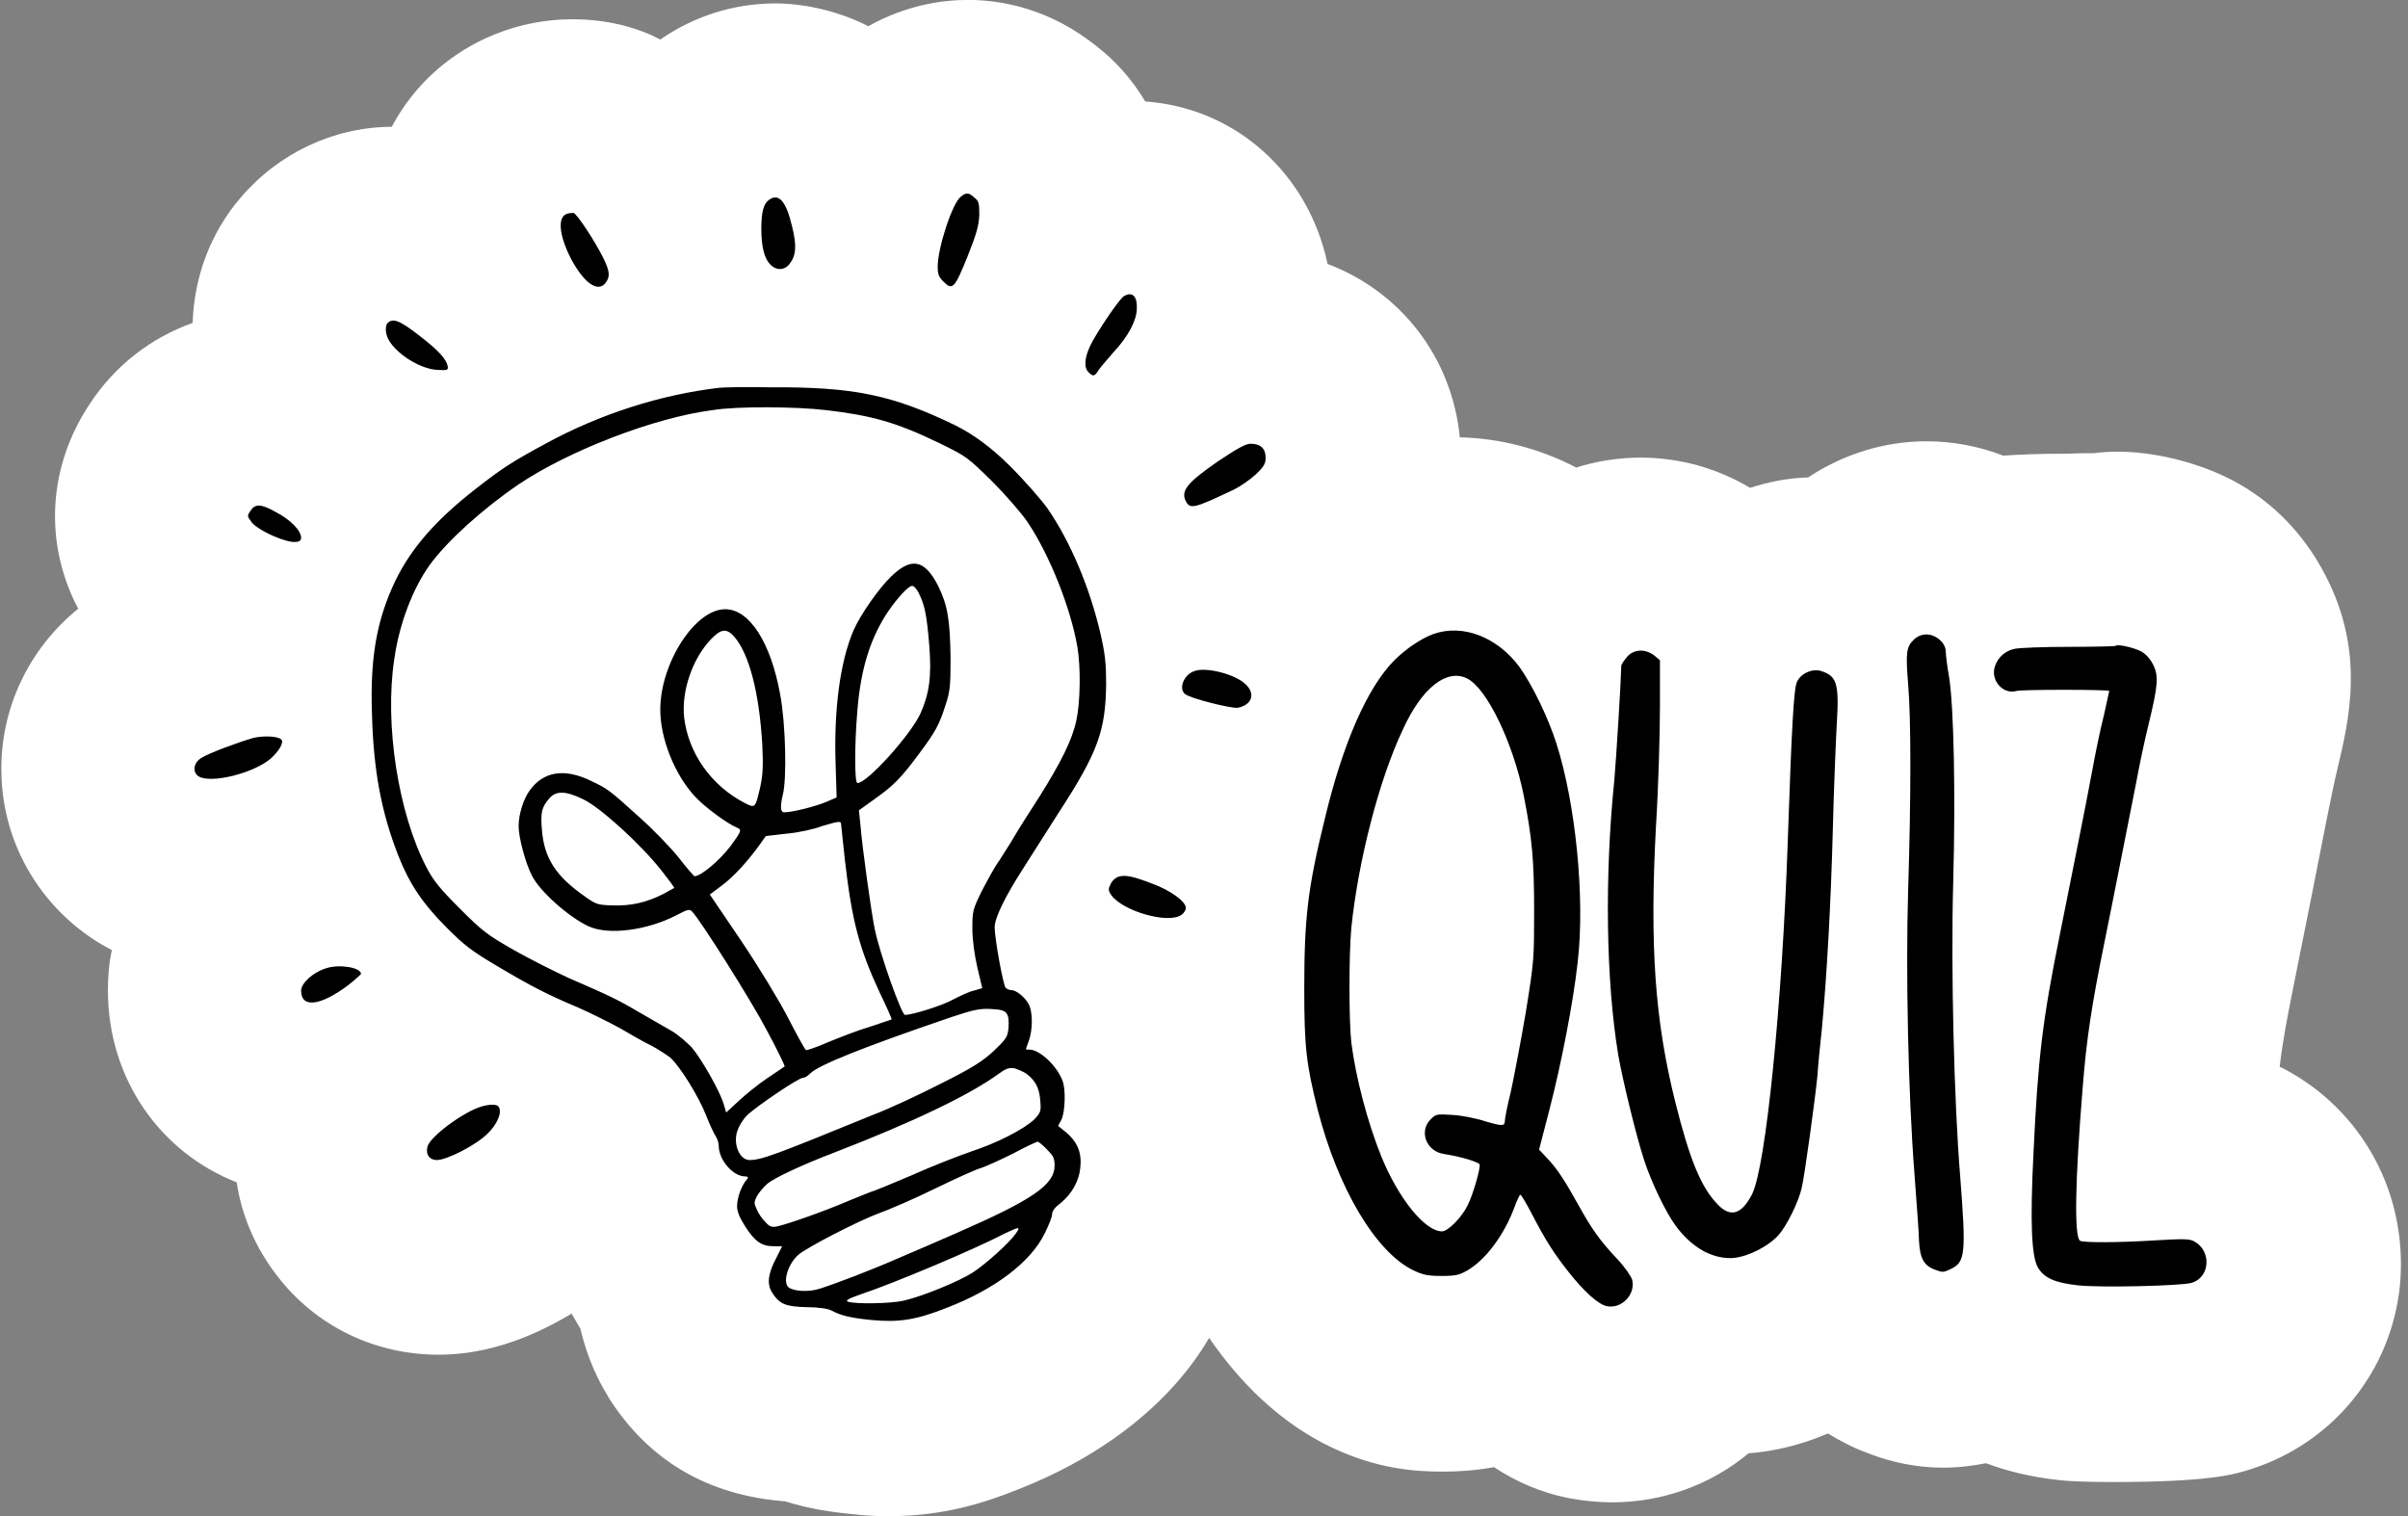 <?xml version="1.0" encoding="UTF-8"?>
<!DOCTYPE svg PUBLIC '-//W3C//DTD SVG 1.0//EN'
          'http://www.w3.org/TR/2001/REC-SVG-20010904/DTD/svg10.dtd'>
<svg height="318.6" preserveAspectRatio="xMidYMid meet" version="1.0" viewBox="3.6 96.7 506.0 318.6" width="506.0" xmlns="http://www.w3.org/2000/svg" xmlns:xlink="http://www.w3.org/1999/xlink" zoomAndPan="magnify"
><rect x="3.6" y="96.7" width="506.0" height="318.6" fill="#808080" stroke="none"/><g id="change1_1"
  ><path d="m483.567,321.32c-.312-.208-.625-.312-.937-.416.625-5.309,1.561-10.305,3.123-18.008,2.602-12.908,5.101-25.503,6.766-34.039.625-3.019,1.561-7.807,2.186-10.305,2.498-10.514,6.037-24.879-2.602-41.222-4.788-9.16-12.075-16.343-21.235-20.611-6.662-3.123-14.99-5.101-22.172-5.101-1.77,0-3.435.104-5.101.312-1.457,0-3.331,0-5.517.104-6.35,0-10.618.208-13.532.416-5.101-1.978-10.618-3.019-16.135-3.019-8.848,0-17.488,2.706-24.879,7.599-4.164.104-8.328.937-12.179,2.186-6.974-4.164-14.886-6.35-23.005-6.35-4.684,0-9.264.729-13.532,2.082-7.599-3.956-15.926-6.142-24.462-6.35-1.665-16.967-12.595-30.708-27.793-36.433-3.956-18.841-19.153-32.79-38.307-34.143-2.915-4.892-6.454-8.64-9.785-11.242-10.097-8.328-20.507-10.097-27.481-10.097-5.309,0-12.908,1.041-20.923,5.517-8.64-4.372-16.655-4.788-19.466-4.788-8.64,0-17.072,2.602-24.254,7.599-.625-.312-1.249-.625-1.874-.937h0c-5.205-2.29-10.826-3.331-16.551-3.331-5.517,0-11.034,1.041-16.239,3.123-9.369,3.747-17.072,10.618-21.756,19.466-12.283.104-23.734,5.517-31.749,14.886-6.35,7.391-9.785,16.655-10.097,26.336-8.744,3.123-16.343,8.952-21.652,17.072-8.848,13.324-9.577,29.355-2.394,42.991-10.305,8.328-16.447,21.027-16.135,34.455.208,15.406,8.848,29.459,22.38,36.85.312.104.52.312.833.416-.625,2.811-.833,5.621-.833,8.536,0,18.529,11.034,34.039,27.065,40.285,1.041,7.078,3.956,13.741,8.432,19.57,8.119,10.618,20.507,16.655,34.039,16.655,11.034,0,20.819-4.372,27.897-8.64.729,1.249,1.353,2.29,1.874,3.227,1.457,6.35,3.956,11.242,5.725,14.053l.208.416c8.432,13.22,20.819,20.507,37.058,21.756,5.309,1.666,10.097,2.29,14.261,2.706,2.706.312,5.205.416,7.599.416,11.346,0,20.09-2.811,27.065-5.621,18.113-7.078,32.269-18.321,40.181-31.853,6.35,9.264,14.886,17.904,25.92,23.109,9.369,4.372,16.968,4.997,23.109,4.997,3.331,0,6.87-.208,10.826-.937,4.58,3.019,9.889,5.413,16.031,6.558,2.811.52,5.829.833,8.744.833h0c10.618,0,20.715-3.643,28.73-10.305,5.621-.416,11.346-1.874,16.655-4.164,2.602,1.561,5.309,3.019,8.224,4.06,2.082.833,8.119,3.123,16.031,3.123h0c3.331,0,6.35-.416,8.952-.937,4.476,1.666,9.473,2.915,15.302,3.539,1.77.208,4.892.416,11.242.416,20.403,0,25.607-1.561,29.147-2.706,17.28-5.517,29.563-20.611,31.333-38.827,1.666-18.945-7.807-36.537-24.358-45.281Z" fill="#fff"
  /></g
  ><g id="change2_1"
  ><path d="m205.53,138.009c-1.77,1.249-4.892,10.722-4.892,14.781,0,1.353.208,2.082,1.041,2.915,2.082,2.186,2.498,1.666,5.309-5.309,1.874-4.684,2.29-6.35,2.394-8.536,0-2.498-.104-2.915-1.041-3.643-1.145-1.041-1.666-1.145-2.811-.208Zm-40.389.729c-1.145.833-1.561,2.706-1.561,6.037,0,3.747.625,6.246,1.874,7.495,1.249,1.353,3.019,1.249,4.06-.104,1.353-1.77,1.561-3.747.52-7.911-1.249-5.309-2.811-7.078-4.893-5.517Zm-42.471,2.915c-1.978.729-1.561,4.58.937,9.473,2.706,4.997,5.517,7.078,7.183,5.101,1.041-1.353,1.041-2.394-.52-5.517-1.561-3.123-5.309-8.952-6.142-9.264-.208-0-.937-0-1.457.208Zm117.107,17.28c-.937.52-5.725,7.599-7.079,10.409-1.249,2.602-1.353,4.684-.312,5.621.937.937,1.249.833,2.082-.52.416-.625,1.874-2.29,3.227-3.852,3.019-3.227,4.788-6.662,4.788-9.056.104-2.602-.937-3.643-2.706-2.602Zm-154.789,5.725c-.312.416-.416,1.249-.208,2.186.625,3.227,6.662,7.495,10.93,7.599,1.874.104,2.082,0,1.978-.729-.312-1.561-1.77-3.227-5.933-6.454-4.164-3.227-5.621-3.851-6.766-2.602Zm69.744,13.532c-12.387,1.457-25.087,5.517-36.537,11.763-7.079,3.852-9.056,5.101-14.886,9.681-8.119,6.35-13.22,12.179-16.551,18.945-3.956,8.223-5.413,16.135-4.997,28.106.312,11.971,1.978,20.715,5.517,29.771,2.29,5.829,4.997,9.993,10.201,15.198,3.747,3.747,5.101,4.788,10.514,8.015,7.391,4.372,10.618,6.037,17.072,8.744,2.602,1.145,6.558,3.123,8.848,4.372,2.29,1.353,5.205,3.019,6.558,3.643,1.353.729,3.123,1.874,3.956,2.498,1.978,1.77,5.933,8.015,7.599,12.283.729,1.874,1.665,3.852,1.978,4.268.312.52.625,1.353.625,1.978,0,3.019,3.019,6.454,5.517,6.454q1.041,0,.312.729c-1.041,1.249-1.978,3.747-1.978,5.517,0,1.145.52,2.394,1.77,4.372,1.978,3.019,3.331,4.06,5.933,4.06h1.77l-1.249,2.498c-1.77,3.331-1.978,5.517-.833,7.287,1.561,2.394,2.811,2.915,7.287,3.019,2.394,0,4.476.312,5.205.729,2.186,1.145,4.268,1.561,8.432,1.978,5.725.52,9.264,0,15.822-2.602,9.993-3.852,17.592-9.577,20.507-15.614.833-1.666,1.561-3.435,1.561-4.06s.625-1.457,1.77-2.29c2.394-1.978,3.956-4.684,4.164-7.703.312-3.019-.729-5.309-3.123-7.287l-1.561-1.249.729-1.353c.729-1.561.937-6.246.208-8.119-1.145-3.123-4.788-6.558-6.974-6.558-.416,0-.729,0-.729-.104,0,0,.312-.833.625-1.77.833-2.29.833-6.037,0-7.599-.729-1.457-2.602-3.019-3.643-3.019-.416,0-.937-.208-1.249-.52-.52-.625-2.29-10.305-2.29-12.7,0-1.978,2.186-6.454,6.142-12.595,1.249-1.978,4.58-7.183,7.287-11.45,8.328-12.804,9.889-17.28,9.993-27.169,0-4.164-.208-6.142-1.145-10.305-2.29-9.889-6.35-19.466-11.138-26.44-1.249-1.77-4.788-5.829-7.911-8.952q-5.621-5.621-11.45-8.536c-13.324-6.454-21.444-8.119-38.931-8.015-5.309-.104-9.993 0-10.722.104Zm22.38,4.684c9.785,1.145,14.886,2.602,23.942,6.974,5.725,2.811,5.829,2.915,11.034,8.015,2.811,2.811,6.246,6.766,7.495,8.64,4.58,6.87,8.952,17.8,10.409,26.128.729,4.268.625,11.555-.208,15.406-.833,4.06-3.227,8.848-7.807,16.135-2.082,3.227-4.476,6.974-5.309,8.432s-2.29,3.643-3.123,4.997c-.937,1.249-2.498,4.164-3.643,6.35-1.874,3.852-1.978,4.164-1.978,7.807,0,2.394.416,5.413,1.041,8.223l1.041,4.372-1.77.52c-1.041.208-2.915,1.145-4.372,1.874-2.186,1.249-8.536,3.227-10.097,3.227-.729,0-5.309-12.908-6.35-18.008-.729-3.539-2.602-16.863-3.019-21.964l-.312-3.019,3.331-2.394c3.956-2.811,5.517-4.372,9.369-9.577,3.331-4.476,4.164-5.933,5.517-10.201.937-2.811,1.041-4.06,1.041-9.681-.104-8.223-.625-11.242-2.602-15.302-2.811-5.517-5.621-6.142-9.889-1.978-2.602,2.498-6.454,8.015-7.911,11.346-2.811,6.558-4.164,16.655-3.747,28.314l.208,6.766-2.186.937c-2.186.937-7.079,2.186-8.848,2.186q-1.145,0-.312-3.539c.937-3.331.625-15.198-.52-21.235-1.978-10.93-6.454-17.904-11.555-17.904-6.35,0-13.636,11.346-13.636,21.131,0,6.037,3.019,13.636,7.287,18.217,2.082,2.29,6.974,5.829,8.848,6.558,1.041.416.937.729-1.353,3.852-2.394,3.123-6.246,6.35-7.599,6.35-.104,0-1.665-1.77-3.435-4.06-1.77-2.186-5.413-5.933-8.119-8.328-6.35-5.725-6.558-5.933-10.305-7.703-5.413-2.602-9.785-1.978-12.7,1.978-1.353,1.77-2.394,5.101-2.394,7.599,0,2.394,1.457,7.807,2.811,10.409,1.665,3.331,7.807,8.744,11.867,10.618,4.268,1.978,12.491.833,18.633-2.394,2.186-1.145,2.602-1.249,3.123-.729,1.874,1.978,12.387,18.633,15.718,24.983,2.186,4.06,3.851,7.495,3.747,7.599-.104.104-1.665,1.145-3.539,2.394-1.874,1.249-4.58,3.435-6.038,4.788l-2.706,2.498-.52-1.77c-.833-2.811-4.788-9.681-6.766-11.971-1.041-1.041-2.811-2.602-4.06-3.331-1.249-.729-4.372-2.498-6.87-3.956-4.58-2.706-6.35-3.539-14.99-7.287-2.706-1.249-7.703-3.747-11.242-5.725-5.829-3.331-6.766-4.06-11.555-8.848-4.164-4.164-5.517-5.829-6.974-8.64-5.933-11.346-8.848-30.083-6.766-43.72,1.041-7.495,3.956-14.99,7.495-19.882,3.643-4.997,11.138-11.763,18.633-16.863,10.514-7.078,28.522-14.053,40.805-15.614,4.997-.833,17.696-.729,23.734,0Zm19.57,38.515c1.249,2.498,1.665,4.58,2.186,10.93.52,6.558,0,10.201-1.874,14.365-2.082,4.476-11.138,14.573-13.22,14.573-.625,0-.625-8.015,0-15.406.729-8.848,2.811-15.302,6.558-20.819,1.874-2.706,4.164-5.205,4.892-5.205.312-.104,1.041.625,1.457,1.561Zm-38.931,8.952c3.227,3.539,5.413,11.867,6.038,23.005.208,4.268.104,6.142-.416,8.64-1.041,4.476-1.041,4.58-3.123,3.539-7.183-3.643-12.075-10.618-12.908-18.217-.52-5.517,1.77-12.179,5.621-16.239,2.082-2.186,3.227-2.394,4.788-.729Zm-31.541,34.351c3.643,1.77,12.075,9.473,16.343,14.886,1.561,1.978,2.811,3.643,2.706,3.747-.104,0-1.145.625-2.29,1.249-3.747,1.874-6.87,2.498-10.618,2.394-3.123-.104-3.539-.208-5.829-1.874-6.142-4.268-8.64-8.119-9.056-14.157-.312-3.539,0-4.58,1.457-6.35,1.457-1.77,3.435-1.77,7.287.104Zm54.129,5.205c0,.208.416,3.852.833,7.807,1.457,12.595,3.019,18.425,7.287,27.585,1.457,3.019,2.602,5.621,2.498,5.621-.104.104-2.186.729-4.58,1.561-2.498.729-6.454,2.29-8.744,3.227-2.394,1.041-4.476,1.77-4.684,1.666s-1.874-3.123-3.747-6.766c-1.874-3.643-6.246-10.826-9.889-16.239l-6.558-9.681,2.498-1.874c2.394-1.77,5.309-4.892,8.015-8.64l1.249-1.77,4.476-.52c2.394-.208,5.725-.937,7.287-1.561,3.539-1.041,4.06-1.145,4.06-.416Zm34.768,39.764c.416.52.52,1.561.416,3.019-.208,1.978-.416,2.29-3.123,4.892-2.394,2.186-4.476,3.539-11.138,6.87-4.476,2.29-10.93,5.309-14.261,6.558-20.611,8.432-23.421,9.473-25.92,9.473-2.082,0-3.539-3.435-2.498-6.246.312-.937,1.145-2.29,1.978-3.123,1.77-1.77,10.826-7.911,11.763-7.911.416,0,1.041-.416,1.561-.937,1.77-1.77,11.45-5.621,29.459-11.763,4.684-1.561,6.038-1.874,8.328-1.77,2.186.104,3.019.312,3.435.937Zm4.06,12.595c1.978,1.457,2.811,3.019,3.019,5.621.208,2.394.104,2.602-1.249,4.06-2.082,1.978-7.599,4.892-13.324,6.766-2.706.937-8.328,3.123-12.491,4.997-4.164,1.77-7.703,3.227-7.807,3.227-.208,0-2.498.937-5.309,2.082-5.309,2.29-12.804,4.892-15.094,5.413-1.145.208-1.561.104-2.498-.937-.625-.625-1.457-1.77-1.77-2.602-.625-1.249-.625-1.561,0-2.811.416-.729,1.353-1.874,2.186-2.602,1.457-1.249,7.495-4.06,14.053-6.558,16.447-6.35,28.418-12.075,34.559-16.551,1.561-1.145,2.186-1.353,3.435-1.145.52.208,1.665.625,2.29,1.041Zm4.372,15.927c1.353,1.353,1.665,1.874,1.665,3.435,0,4.06-4.58,7.183-20.507,14.157-3.747,1.666-9.369,4.06-12.283,5.309-5.933,2.602-13.324,5.413-16.655,6.454-2.29.729-5.413.52-6.454-.312-1.249-1.041-.208-4.788,1.978-6.766,1.665-1.561,12.908-7.287,16.863-8.744,2.082-.729,7.391-3.019,11.867-5.205s8.848-4.164,9.785-4.372c.937-.312,3.956-1.666,6.662-3.019,2.706-1.457,4.997-2.498,5.205-2.498.208-0,1.041.729,1.874,1.561Zm-6.454,17.696c-1.457,2.082-6.35,6.454-9.056,8.223-2.915,1.874-10.514,4.997-14.573,5.933-2.706.625-10.201.729-11.659.208-.625-.208,0-.625,2.706-1.561,6.87-2.29,23.942-9.473,30.083-12.7,3.227-1.561,3.539-1.561,2.498-.104Zm42.367-162.18c-6.142,4.268-7.703,6.037-6.766,8.119.937,1.978,1.561,1.874,10.305-2.29,1.249-.625,3.227-1.978,4.476-3.123,1.77-1.666,2.082-2.29,2.082-3.539,0-1.874-1.041-2.915-3.123-2.915-1.041,0-2.602.833-6.974,3.747Zm-203.193,10.305c-.729,1.041-.729,1.145.104,2.29,1.041,1.561,5.829,3.852,8.536,4.268q1.978.208,1.978-.833c0-1.561-2.29-3.852-5.309-5.413-3.123-1.77-4.372-1.77-5.309-.312Zm248.578,25.92c-2.602.937-5.829,3.123-8.328,5.621-5.621,5.725-10.722,17.384-14.469,32.998-3.643,14.781-4.372,21.027-4.372,35.913,0,12.283.416,15.822,2.811,25.399,4.268,16.655,12.283,30.083,20.194,33.831,1.978.937,3.019,1.145,5.829,1.145,3.019,0,3.747-.208,5.413-1.145,3.956-2.29,7.807-7.599,9.889-13.22.52-1.457,1.145-2.706,1.249-2.706.208,0,1.249,1.77,2.394,3.956,2.915,5.621,4.58,8.223,7.599,12.075,3.331,4.268,6.454,7.078,8.224,7.391,3.019.625,6.037-2.394,5.309-5.517-.208-.729-1.457-2.602-3.123-4.372-3.643-3.852-5.413-6.35-8.224-11.45-3.019-5.413-4.476-7.599-6.558-9.785l-1.665-1.77,2.186-8.432c2.498-9.681,4.997-22.484,5.933-31.02,1.561-13.324-.416-33.206-4.476-45.906-1.77-5.517-4.997-12.179-7.807-16.135-4.58-6.142-11.763-9.056-18.008-6.87Zm7.078,9.369c4.164,2.082,9.681,13.636,11.867,24.566,1.77,8.952,2.186,13.741,2.186,24.15,0,10.097,0,10.618-1.77,21.548-1.041,6.142-2.498,13.636-3.123,16.551-.729,2.915-1.249,5.621-1.249,6.037,0,1.249-.52,1.249-4.06.208-1.874-.625-4.997-1.249-6.87-1.353-3.435-.208-3.539-.208-4.684.937-2.498,2.498-.937,6.766,2.915,7.287,3.435.52,7.183,1.666,7.391,2.186.208.729-1.353,6.246-2.498,8.536-1.249,2.602-4.164,5.517-5.413,5.517-3.539,0-9.056-6.766-12.7-15.614-2.915-7.183-5.413-16.655-6.35-24.046-.52-4.684-.52-18.425,0-24.15,1.457-14.053,5.829-31.124,10.826-41.638,3.956-8.744,9.264-12.908,13.532-10.722Zm93.894-8.223c-1.665,1.561-1.77,2.811-1.249,9.369.625,7.287.625,23.734,0,43.303-.52,17.592,0,42.679,1.353,59.959.416,5.933.937,12.179.937,13.845.208,3.643,1.041,5.205,3.539,6.037,1.353.52,1.665.52,3.123-.208,3.123-1.457,3.227-3.331,1.978-19.57-1.249-15.302-1.978-42.991-1.457-61.728s.104-36.85-.833-42.887c-.416-2.394-.729-4.788-.729-5.517,0-.833-.416-1.77-1.249-2.498-1.665-1.457-3.852-1.561-5.413-.104Zm42.367,1.353c-.104.104-4.58.208-9.889.208s-10.409.208-11.346.416c-1.978.416-3.539,1.77-4.164,3.747-.937,2.915,1.77,5.933,4.58,5.101,1.041-.312,19.153-.312,19.466,0,0,0-.52,2.394-1.145,5.205-.729,2.811-1.77,7.911-2.394,11.346-1.561,8.432-4.06,20.715-6.87,34.768-3.643,18.008-4.58,25.92-5.517,45.906-.729,14.365-.416,21.652.937,23.942,1.353,2.29,3.747,3.227,8.432,3.747s21.86.104,23.838-.52c3.956-1.145,4.268-6.766.52-8.744-.937-.52-2.394-.52-7.807-.208-8.119.52-15.51.52-16.135.104-1.249-.833-1.041-12.595.52-31.749.833-10.826,1.978-18.008,4.58-30.812,2.602-12.804,4.997-25.295,6.662-33.519.625-3.435,1.77-8.952,2.602-12.283,2.082-8.536,2.186-10.409.937-12.804-.625-1.249-1.561-2.186-2.498-2.706-1.666-.833-4.997-1.561-5.309-1.145Zm-102.742,2.394c-.625.729-1.145,1.561-1.145,1.77-.104,4.06-1.041,18.945-1.457,23.942-2.082,20.298-1.77,42.367.833,57.981.937,5.309,3.747,16.863,5.413,21.964,1.561,4.788,4.58,11.034,6.662,13.845,3.227,4.372,7.287,6.766,11.45,6.766,3.123,0,7.807-2.29,10.097-4.788,1.77-1.978,4.268-7.078,4.892-9.889.625-2.498,2.915-19.362,3.331-23.734.104-1.77.52-6.246.937-9.889,1.041-11.346,1.874-25.92,2.29-41.846.208-8.432.625-18.425.833-22.172.52-8.432,0-9.993-3.227-11.034-1.77-.625-4.268.416-5.101,2.186-.729,1.249-1.145,9.577-1.978,33.623-1.145,33.831-4.58,68.286-7.495,74.115-2.186,4.268-4.58,4.997-7.287,2.082-3.435-3.539-5.829-9.369-8.848-21.444-4.268-17.072-5.413-32.686-4.06-57.981.52-8.328.833-19.57.833-24.983v-9.889l-1.249-1.041c-1.978-1.457-4.372-1.249-5.725.416Zm-90.875,2.915c-2.186.729-3.331,3.643-1.978,4.788,1.041.937,9.785,3.123,11.138,2.915,3.019-.625,3.747-3.019,1.561-4.997-2.186-2.082-8.327-3.643-10.722-2.706Zm-197.78,14.053c-3.539,1.041-9.369,3.227-10.826,4.164-1.77,1.041-1.978,3.123-.52,3.956,2.706,1.457,11.45-.729,14.99-3.747,1.77-1.561,2.915-3.435,2.29-4.06-.729-.729-3.851-.833-5.933-.312Zm181.854,29.147c-.625.208-1.353.833-1.665,1.561-.52,1.041-.52,1.353.208,2.394,2.498,3.331,11.971,6.037,14.677,4.06.52-.312.937-1.041.937-1.457,0-1.353-3.331-3.747-7.079-5.101-4.06-1.561-5.621-1.874-7.078-1.457Zm-166.552,19.258c-2.706.833-5.205,3.123-5.205,4.684,0,3.747,4.06,3.227,9.889-1.145,1.457-1.145,2.706-2.29,2.706-2.394-.104-1.353-4.684-2.082-7.391-1.145Zm32.686,29.042c-3.851,1.145-10.826,6.35-11.346,8.432-.416,1.666.416,2.811,1.978,2.811,2.082,0,8.224-3.123,10.618-5.517,2.082-1.978,3.123-4.476,2.394-5.621-.208-.625-1.978-.625-3.643-.104Z"
  /></g
></svg
>
